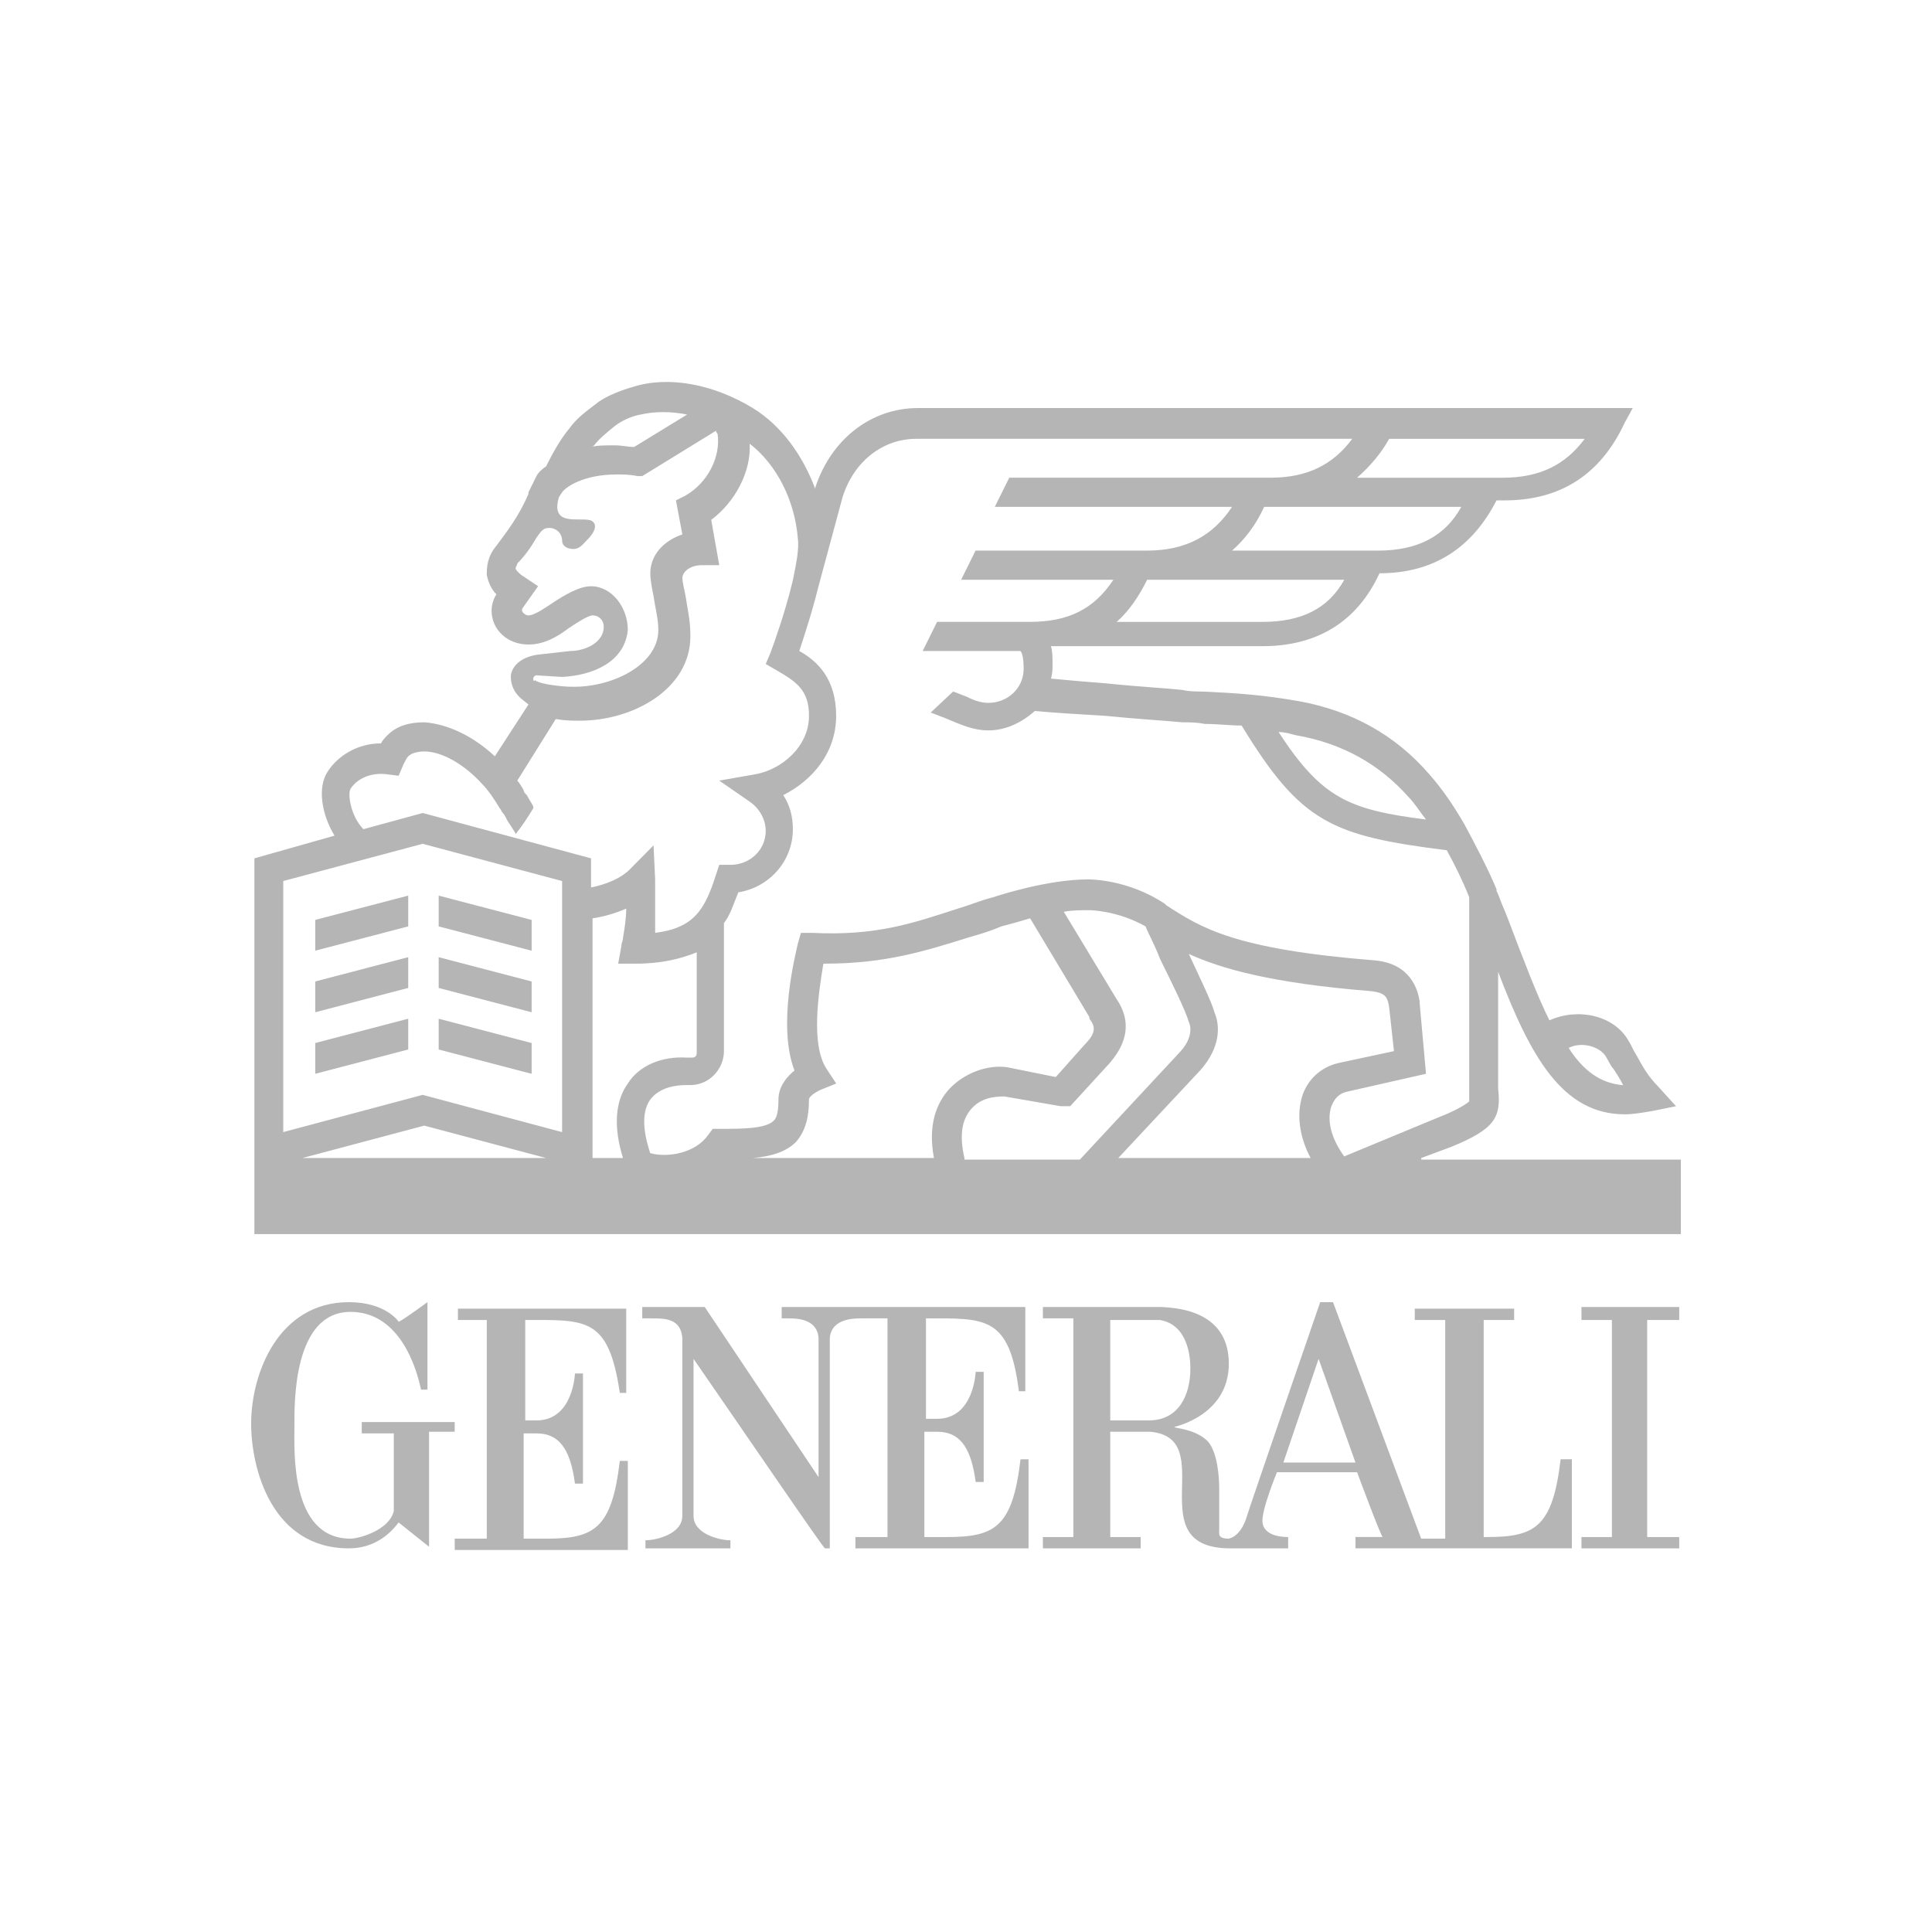 <?xml version="1.0" encoding="UTF-8"?>
<svg id="uuid-82ed2c36-2480-46cb-bb75-1ea5d5cbc4d5" data-name="Ebene 2" xmlns="http://www.w3.org/2000/svg" viewBox="0 0 100 100">
  <defs>
    <style>
      .uuid-1c20df6f-022c-42a2-af1a-f012611a662e {
        fill: none;
      }

      .uuid-1c20df6f-022c-42a2-af1a-f012611a662e, .uuid-d8058f24-3be9-43c4-b9ed-92576c1457ef {
        stroke-width: 0px;
      }

      .uuid-d8058f24-3be9-43c4-b9ed-92576c1457ef {
        fill: #b5b5b5;
        fill-rule: evenodd;
      }
    </style>
  </defs>
  <g id="uuid-c62b8282-586c-4d5a-a55e-3a89c79a56fa" data-name="Logos">
    <rect class="uuid-1c20df6f-022c-42a2-af1a-f012611a662e" width="100" height="100"/>
    <g id="uuid-26bdb9b3-926c-41da-a14d-c1244a0bcd8d" data-name="02-Layout">
      <g id="uuid-2641a98a-8e34-4fcc-aa96-f76d2b80293a" data-name="02.08-Layout/Template-Flows">
        <g id="uuid-2d8f86e4-e3ec-43d5-b6bd-bf7e416eada1" data-name="Web-Responsive-|-S">
          <g id="uuid-b475b2f6-501a-4cb6-af07-dd485e0865a7" data-name="03_Navigation_&amp;amp;_IA/02_FunnelHeader/03.02.01_Funnel_Header/S">
            <g id="uuid-1eb623a1-685b-44c6-880a-9c9ae8aa84d5" data-name="Generali-Logo-vertical">
              <path id="uuid-28c1736b-bb7d-421b-bf49-d5fe911b26f5" data-name="Shape" class="uuid-d8058f24-3be9-43c4-b9ed-92576c1457ef" d="m73.561,59.94l1.576-.587h0c2.24-.922,2.572-1.509,2.406-3.018v-6.036c1.659,4.36,3.318,7.378,6.554,7.378.415,0,.913-.084,1.41-.168l1.244-.252-.913-1.006c-.581-.587-.83-1.09-1.161-1.677-.166-.252-.249-.503-.415-.755-.747-1.258-2.572-1.677-4.065-1.006-.664-1.341-1.327-3.102-2.157-5.282l-.166-.419c-.166-.335-.249-.671-.415-1.006v-.084h0c-.498-1.174-1.078-2.264-1.659-3.353-.581-1.006-1.161-1.844-1.825-2.599-1.742-2.012-3.982-3.27-6.72-3.773-1.908-.335-3.235-.419-4.978-.503-.332,0-.747,0-1.078-.084-.747-.084-2.323-.168-3.899-.335-1.078-.084-2.074-.168-2.904-.252.083-.252.083-.503.083-.755,0-.335,0-.671-.083-.922h10.951c2.821,0,4.895-1.258,6.056-3.773,2.821,0,4.812-1.341,6.056-3.773h.415c2.904,0,4.978-1.341,6.222-4.024l.415-.755h-37c-2.406,0-4.48,1.593-5.309,4.108v.084c-.664-1.761-1.742-3.27-3.235-4.192-2.074-1.258-4.397-1.677-6.222-1.09-.581.168-1.244.419-1.742.755-.415.335-1.078.755-1.493,1.341-.498.587-.913,1.341-1.244,2.012-.249.168-.415.335-.498.503l-.415.838v.084c-.498,1.174-1.161,2.012-1.659,2.683-.498.587-.498,1.174-.498,1.509.083.419.249.755.498,1.006h0c-.166.252-.249.587-.249.838,0,1.006.83,1.761,1.908,1.761.747,0,1.41-.335,2.074-.838.249-.168.996-.671,1.244-.671.332,0,.581.252.581.587,0,.838-.996,1.258-1.742,1.258l-1.493.168c-1.078.084-1.576.671-1.576,1.174s.249.838.415,1.006l.083.084.415.335-1.742,2.683c-1.161-1.09-2.489-1.677-3.65-1.761-.747,0-1.41.168-1.908.671-.166.168-.249.252-.332.419h0c-1.244,0-2.24.671-2.738,1.425-.581.838-.332,2.264.332,3.353l-4.148,1.174v19.45h73.834v-3.857h-13.439v-.084Zm9.54-5.282c.166.252.249.503.415.671.166.252.332.503.498.838-1.161-.084-2.074-.755-2.821-1.928.664-.335,1.576-.084,1.908.419h0Zm-16.011-16.6c2.406.419,4.314,1.509,5.807,3.186.332.335.581.755.913,1.174-3.982-.503-5.392-1.09-7.632-4.527.332,0,.581.084.913.168h0Zm-1.742-5.869h-7.549c.664-.587,1.161-1.341,1.576-2.18h10.204c-.83,1.509-2.24,2.18-4.231,2.18h0Zm5.973-3.689h-7.549c.664-.587,1.244-1.341,1.659-2.264h10.204c-.83,1.509-2.24,2.264-4.314,2.264h0Zm.581-5.785h10.121c-.996,1.341-2.323,2.012-4.231,2.012h-7.549c.664-.587,1.244-1.258,1.659-2.012h0Zm-41.148.335c.249-.335.664-.671,1.078-1.006.332-.252.83-.503,1.327-.587.747-.168,1.576-.168,2.406,0l-2.738,1.677c-.332,0-.664-.084-.996-.084-.498,0-.913,0-1.244.084q.083,0,.166-.084h0Zm-3.152,12.073c0-.084.083-.168.166-.168l1.327.084c1.576-.084,3.235-.755,3.401-2.431,0-1.174-.83-2.264-1.908-2.264-.581,0-1.327.419-2.074.922-.498.335-.913.587-1.161.587-.166,0-.332-.168-.332-.252v-.084l.83-1.174-.747-.503c-.166-.084-.415-.335-.415-.419s.083-.168.083-.252c.332-.335.664-.755.996-1.341.249-.335.332-.503.664-.503s.664.252.664.671c0,.252.249.419.581.419s.498-.252.664-.419c0,0,.747-.671.332-1.006-.415-.335-2.24.419-1.742-1.258l.166-.252c.166-.252,1.078-.922,2.821-.922.332,0,.664,0,1.078.084h.249l3.816-2.347c0,.084.083.168.083.168h0c.166,1.174-.498,2.515-1.659,3.186l-.498.252.332,1.761c-.996.335-1.659,1.09-1.659,2.012,0,.335.083.755.166,1.174.083.587.249,1.174.249,1.761,0,1.844-2.489,3.018-4.563,2.934h-.083c-.083,0-1.41-.084-1.742-.335-.083.084-.083,0-.083-.084h0Zm-9.457,5.701c.332-.503.996-.838,1.825-.755l.664.084.249-.587c.083-.168.166-.335.249-.419.166-.168.498-.252.83-.252.913,0,2.074.671,2.987,1.677.332.335.664.838.913,1.258.083.084.083.168.166.252.083.084.166.252.166.252,0,.084.498.755.498.838.332-.419.664-.922.913-1.341v-.084c-.083-.168-.249-.419-.332-.587l-.083-.084h0s-.083-.084-.083-.168c-.083-.168-.249-.419-.332-.503l1.991-3.186c.498.084.913.084,1.161.084h.083c2.821,0,5.724-1.677,5.724-4.36v-.084c0-.755-.166-1.425-.249-2.012-.083-.419-.166-.755-.166-.922,0-.335.415-.671.996-.671h.913l-.415-2.347c1.244-.922,2.074-2.515,1.991-3.94,1.41,1.09,2.323,2.934,2.489,4.863.083.587-.083,1.341-.249,2.18l-.083.335h0c-.332,1.341-.83,2.767-1.078,3.437l-.249.587.581.335c.996.587,1.659,1.006,1.659,2.347,0,1.593-1.41,2.767-2.738,3.018l-1.908.335,1.576,1.09c.498.335.83.922.83,1.509,0,1.006-.83,1.761-1.825,1.761h-.581l-.166.503c-.581,1.844-1.161,2.767-3.152,3.018v-2.767l-.083-1.761-1.244,1.258c-.415.419-1.161.755-1.991.922v-1.509l-8.711-2.347-3.07.838c-.664-.671-.83-1.844-.664-2.096h0Zm-2.489,19.115l6.305-1.677,6.305,1.677h-12.61Zm13.439-1.341l-7.217-1.928-7.217,1.928v-12.995l7.217-1.928,7.217,1.928v12.995h0Zm3.401-2.515c-.664.922-.747,2.264-.249,3.857h-1.576v-12.408c.581-.084,1.161-.252,1.742-.503,0,.503-.083,1.006-.166,1.509,0,.168-.083.252-.083.419l-.166.922h.913c1.327,0,2.323-.252,3.152-.587v5.198c0,.168-.083.252-.249.252h-.249c-1.327-.084-2.489.419-3.07,1.341h0Zm16.592.335c-.581.671-1.078,1.761-.747,3.521h-9.374c.996-.084,1.742-.335,2.24-.838.581-.671.664-1.509.664-2.18,0-.084.083-.252.581-.503l.83-.335-.498-.755c-.83-1.258-.415-3.94-.166-5.449h.083c3.152,0,5.226-.671,7.383-1.341.581-.168,1.161-.335,1.742-.587h0s.664-.168,1.493-.419l3.07,5.114v.084c.332.419.332.755-.249,1.341l-1.493,1.677-2.489-.503h0c-1.078-.168-2.323.335-3.07,1.174h0Zm.83,3.521c-.249-1.09-.166-1.928.332-2.515.498-.587,1.161-.671,1.742-.671l2.904.503h.498l2.074-2.264h0c.332-.419,1.41-1.677.332-3.27l-2.738-4.527c.415-.084.913-.084,1.327-.084h0s1.41,0,2.904.838c.166.419.498,1.006.747,1.677.581,1.174,1.327,2.683,1.493,3.27.083.168.249.755-.415,1.509l-5.226,5.617h-5.973v-.084Zm17.919,0h-9.955l4.231-4.527c.83-.922,1.161-2.012.747-3.018-.166-.587-.747-1.761-1.327-3.018,1.659.755,4.231,1.509,9.457,1.928.664.084.83.252.913.838l.249,2.264-2.738.587c-.913.168-1.659.755-1.991,1.677-.332,1.006-.166,2.18.415,3.27h0Zm1.078-2.683c.166-.419.415-.671.83-.755l4.065-.922-.332-3.689v-.084c-.083-.503-.415-1.928-2.323-2.096-7.3-.587-8.96-1.677-10.785-2.85h0l-.083-.084c-1.908-1.258-3.816-1.258-3.982-1.258-2.074,0-4.646.838-4.895.922-.664.168-1.244.419-1.825.587-2.323.755-4.231,1.425-7.549,1.258h-.581l-.166.587c-.083.419-1.078,4.192-.166,6.539-.83.671-.83,1.341-.83,1.509,0,.838-.166,1.006-.249,1.09-.415.419-1.659.419-2.738.419h-.415l-.249.335c-.664.922-2.074,1.174-2.987.922-.415-1.258-.415-2.18,0-2.767.498-.671,1.41-.755,1.825-.755h.249c.996,0,1.742-.838,1.742-1.761v-6.623c.332-.419.498-1.006.747-1.593,1.576-.252,2.821-1.593,2.821-3.27,0-.671-.166-1.258-.498-1.761,1.493-.755,2.738-2.18,2.738-4.108s-.996-2.85-1.908-3.353c.249-.755.664-2.012.996-3.353l1.244-4.611c.581-1.844,2.074-3.018,3.816-3.018h22.565c-.996,1.341-2.323,2.012-4.231,2.012h-13.522l-.747,1.509h12.278c-.996,1.509-2.406,2.264-4.397,2.264h-8.877l-.747,1.509h7.881c-.996,1.509-2.323,2.18-4.314,2.18h-4.812l-.747,1.509h5.061c.083.084.166.335.166.922,0,1.006-.83,1.761-1.825,1.761-.332,0-.664-.084-1.161-.335-.249-.084-.415-.168-.664-.252l-1.161,1.09c.249.084.415.168.664.252h0c.996.419,1.576.671,2.323.671.913,0,1.742-.419,2.406-1.006.83.084,2.24.168,3.65.252,1.659.168,3.152.252,3.982.335.415,0,.747,0,1.161.084.664,0,1.327.084,1.908.084,3.07,5.03,4.646,5.701,10.619,6.455.415.755.83,1.593,1.161,2.431v10.564c-.249.252-1.161.671-1.41.755l-5.061,2.096c-.664-.922-.913-1.844-.664-2.599h0Zm-41.397-9.641l-4.812-1.258v1.593l4.812,1.258v-1.593Zm-11.2,1.593l4.812-1.258v-1.593l-4.812,1.258v1.593Zm0,3.186l4.812-1.258v-1.593l-4.812,1.258v1.593Zm11.2-1.593l-4.812-1.258v1.593l4.812,1.258v-1.593Zm0,3.186l-4.812-1.258v1.593l4.812,1.258v-1.593Zm-11.2,1.593l4.812-1.258v-1.593l-4.812,1.258v1.593Zm64.46,19.953c-.415,3.521-1.327,4.024-3.816,4.024h-.166v-11.234h1.576v-.587h-5.144v.587h1.576v11.318h-1.244l-4.563-12.24h-.664s-3.816,11.067-3.816,11.15c0,0-.249.922-.913,1.09-.581,0-.498-.252-.498-.419v-2.18c0-.587-.083-1.844-.581-2.431-.664-.671-1.742-.671-1.742-.755,0,0,2.821-.587,2.821-3.27,0-1.928-1.327-2.85-3.484-2.934h-6.139v.587h1.576v11.318h-1.576v.587h5.061v-.587h-1.576v-5.449h2.074c3.65.335-.664,6.036,4.148,6.036h2.987v-.587c-.166,0-1.244,0-1.327-.755-.083-.587.747-2.599.747-2.599h4.148s1.244,3.353,1.327,3.353h-1.41v.587h11.2v-4.611h-.581Zm-21.321-2.012h-1.991v-5.198h2.572c1.493.252,1.576,2.012,1.576,2.515,0,1.341-.581,2.683-2.157,2.683h0Zm6.969,2.18l1.825-5.366,1.908,5.366h-3.733Zm-18.583-7.462c3.152,0,4.397-.168,4.895,3.773h.332v-4.36h-12.61v.587h.332c.415,0,1.493,0,1.576,1.006h0v7.21l-5.89-8.803h-3.235v.587h.498c.664,0,1.493,0,1.576,1.006v9.222c0,.922-1.327,1.258-1.908,1.258h0v.419h4.397v-.419c-.581,0-1.908-.335-1.908-1.258v-8.132c2.323,3.354,6.72,9.809,6.803,9.809h.249v-10.899c.083-.922,1.078-1.006,1.576-1.006h1.41v11.318h-1.659v.587h8.96v-4.611h-.415c-.415,3.521-1.327,4.024-3.816,4.024h-1.161v-5.449h.664c1.078,0,1.742.671,1.991,2.599h.415v-5.701h-.415s-.083,2.431-1.991,2.431h-.581v-5.198h-.083Zm39.074.084v-.671h-5.061v.671h1.576v11.234h-1.576v.587h5.061v-.587h-1.659v-11.234h1.659Zm-59.731,5.114v-5.114c3.152,0,4.314-.168,4.895,3.773h.332v-4.36h-8.711v.587h1.493v11.318h-1.659v.587h8.96v-4.611h-.415c-.415,3.521-1.327,4.024-3.816,4.024h-1.161v-5.449h.664c1.078,0,1.742.671,1.991,2.599h.415v-5.701h-.415s-.083,2.431-1.991,2.431h-.581v-.084Zm-3.567.168h-4.895v.587h1.659v4.024c-.249,1.006-1.825,1.425-2.24,1.425-3.152,0-2.904-4.611-2.904-5.869,0-1.09-.083-5.869,2.904-5.869,2.157,0,3.235,2.096,3.65,4.024h.332v-4.527s-1.493,1.09-1.493,1.006c0,0-.664-1.006-2.572-1.006-3.65,0-5.061,3.689-5.061,6.288,0,2.347,1.078,6.455,5.061,6.455,1.244,0,2.074-.671,2.572-1.341l1.576,1.258v-5.952h1.327v-.503h.083Z"/>
            </g>
          </g>
        </g>
      </g>
    </g>
  </g>
</svg>